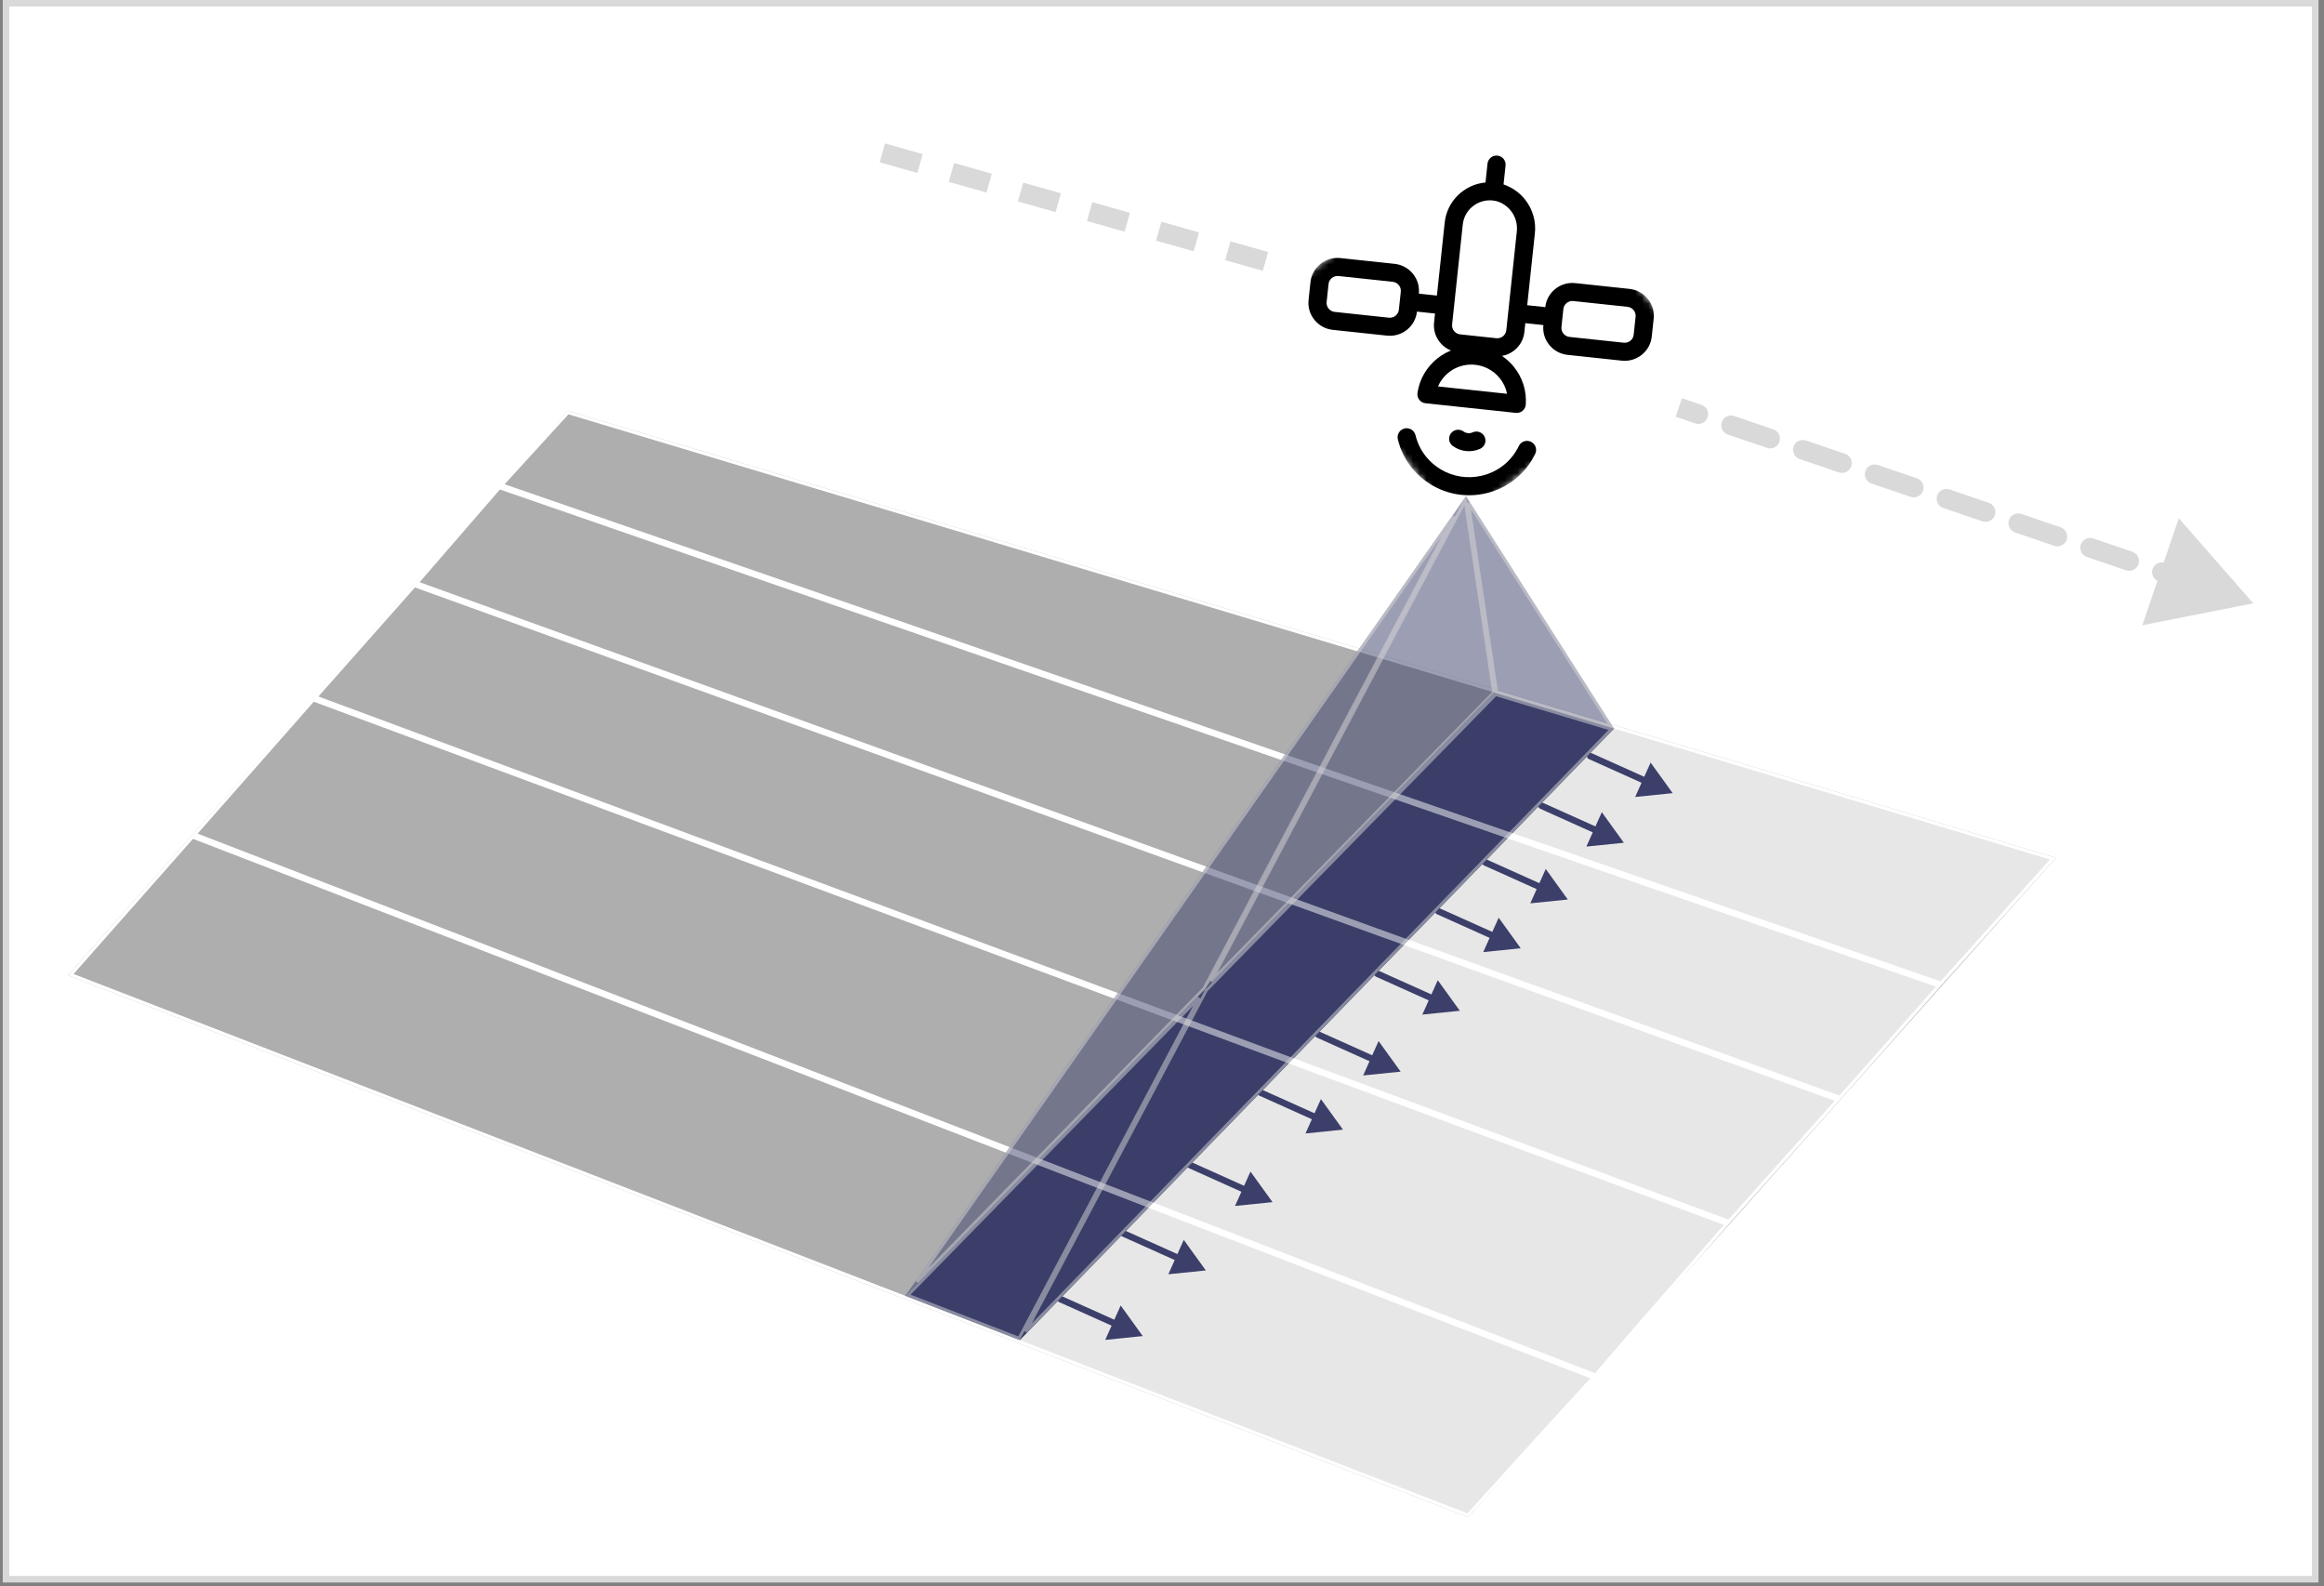 <svg width="356" height="243" viewBox="0 0 356 243" fill="none" xmlns="http://www.w3.org/2000/svg">
<rect x="0" y="0" width="356" height="243" fill="#808080" stroke="none"/>
<rect x="0.921" y="0.5" width="353.741" height="241.396" fill="white"/>
<rect x="0.921" y="0.5" width="353.741" height="241.396" stroke="#D9D9D9"/>
<path d="M86.921 62.896L314.921 131.396L224.921 232.396L10.421 149.396L86.921 62.896Z" fill="#AEAEAE"/>
<path d="M247.46 111.378L314.395 131.536L224.854 232.098L156.122 205.378L247.46 111.378Z" fill="white" fill-opacity="0.7"/>
<path d="M227.326 132.567C227.074 132.454 226.961 132.158 227.075 131.906C227.188 131.654 227.484 131.542 227.735 131.655L227.326 132.567ZM240.162 137.784L234.418 138.369L236.784 133.102L240.162 137.784ZM220.116 140.034C219.865 139.921 219.752 139.625 219.865 139.373C219.978 139.121 220.274 139.009 220.526 139.122L220.116 140.034ZM232.953 145.251L227.209 145.836L229.574 140.569L232.953 145.251ZM227.735 131.655L236.262 135.484L235.852 136.396L227.326 132.567L227.735 131.655ZM220.526 139.122L229.053 142.951L228.643 143.863L220.116 140.034L220.526 139.122Z" fill="#3B3F69"/>
<path d="M243.389 116.272C243.137 116.159 243.025 115.863 243.138 115.611C243.251 115.359 243.547 115.247 243.799 115.36L243.389 116.272ZM256.226 121.489L250.482 122.074L252.847 116.807L256.226 121.489ZM235.915 123.872C235.663 123.759 235.55 123.463 235.664 123.211C235.777 122.959 236.073 122.846 236.325 122.96L235.915 123.872ZM248.751 129.088L243.008 129.673L245.373 124.407L248.751 129.088ZM243.799 115.36L252.326 119.189L251.916 120.101L243.389 116.272L243.799 115.36ZM236.325 122.96L244.851 126.789L244.441 127.701L235.915 123.872L236.325 122.96Z" fill="#3B3F69"/>
<path d="M210.786 149.608C210.534 149.495 210.422 149.199 210.535 148.947C210.648 148.695 210.944 148.582 211.196 148.696L210.786 149.608ZM223.622 154.825L217.879 155.409L220.244 150.143L223.622 154.825ZM201.72 158.931C201.468 158.818 201.356 158.522 201.469 158.27C201.582 158.018 201.878 157.906 202.13 158.019L201.72 158.931ZM214.557 164.148L208.813 164.733L211.178 159.466L214.557 164.148ZM211.196 148.696L219.722 152.525L219.313 153.437L210.786 149.608L211.196 148.696ZM202.13 158.019L210.656 161.848L210.247 162.76L201.72 158.931L202.13 158.019Z" fill="#3B3F69"/>
<path d="M171.878 189.382C171.626 189.269 171.514 188.973 171.627 188.721C171.74 188.469 172.036 188.357 172.288 188.47L171.878 189.382ZM184.714 194.599L178.971 195.184L181.336 189.917L184.714 194.599ZM162.212 199.433C161.96 199.32 161.847 199.024 161.961 198.772C162.074 198.52 162.37 198.408 162.621 198.521L162.212 199.433ZM175.048 204.65L169.304 205.235L171.67 199.968L175.048 204.65ZM172.288 188.47L180.814 192.299L180.405 193.212L171.878 189.382L172.288 188.47ZM162.621 198.521L171.148 202.35L170.738 203.262L162.212 199.433L162.621 198.521Z" fill="#3B3F69"/>
<path d="M192.885 167.815C192.633 167.702 192.52 167.406 192.634 167.154C192.747 166.902 193.043 166.79 193.295 166.903L192.885 167.815ZM205.721 173.032L199.978 173.617L202.343 168.35L205.721 173.032ZM182.095 178.921C181.843 178.808 181.73 178.512 181.843 178.26C181.956 178.008 182.252 177.895 182.504 178.008L182.095 178.921ZM194.931 184.137L189.187 184.722L191.553 179.456L194.931 184.137ZM193.295 166.903L201.821 170.732L201.411 171.644L192.885 167.815L193.295 166.903ZM182.504 178.008L191.031 181.838L190.621 182.75L182.095 178.921L182.504 178.008Z" fill="#3B3F69"/>
<path d="M246.781 111.708L156.152 204.969L139.109 198.379L228.897 106.34L246.781 111.708Z" fill="#3B3F69" stroke="#3B3F69" stroke-width="0.5" stroke-linecap="square"/>
<path d="M86.999 63.181L314.472 131.522L297.346 150.606L76.862 74.284L86.999 63.181ZM63.848 89.285L76.499 74.688L296.986 151.01L281.846 168.103L63.848 89.285ZM281.488 168.505L264.848 187.102L48.35 106.789L63.495 89.689L281.488 168.505ZM29.846 127.792L47.995 107.19L264.495 187.505L244.348 210.6L29.846 127.792ZM243.991 210.998L224.851 232.101L10.846 149.293L29.493 128.192L243.991 210.998Z" stroke="white" stroke-width="0.5"/>
<path d="M224.568 76.007L138.685 198.48L156.201 205.266L224.568 76.007Z" fill="#3B3F69" fill-opacity="0.5"/>
<path d="M224.568 76.007L156.201 205.266L247.239 111.594L224.568 76.007Z" fill="#3B3F69" fill-opacity="0.5"/>
<path d="M224.946 77.019L246.724 111.205L229.252 105.973L224.946 77.019ZM229.116 106.402L246.819 111.703L157.134 203.983L184.791 151.693L229.116 106.402ZM183.683 152.824L156.095 204.984L139.085 198.394L183.683 152.824ZM184.424 151.424L140.45 196.355L222.688 79.078L184.424 151.424ZM228.811 106.07L185.531 150.293L224.446 76.718L228.811 106.07Z" stroke="#D9D9D9" stroke-opacity="0.5" stroke-width="0.45"/>
<mask id="mask0_12_534" style="mask-type:luminance" maskUnits="userSpaceOnUse" x="195" y="18" width="63" height="63">
<path d="M229.995 18.181L257.982 52.614L223.364 80.373L195.376 45.94L229.995 18.181Z" fill="white"/>
</mask>
<g mask="url(#mask0_12_534)">
<path d="M231.069 56.278L220.705 55.173L219.299 61.345L231.143 62.607L231.069 56.278Z" fill="white"/>
<path d="M239.025 44.855L250.869 46.118L250.085 53.471L238.241 52.209L239.025 44.855Z" fill="white"/>
<path d="M203.493 41.068L215.337 42.33L214.553 49.684L202.709 48.421L203.493 41.068Z" fill="white"/>
<path d="M233.403 30.869L224.15 29.882L221.877 51.208L230.76 52.155L233.403 30.869Z" fill="white"/>
<path d="M217.429 61.261C217.658 61.544 218.001 61.73 218.364 61.767L232.19 63.241C232.563 63.281 232.942 63.167 233.23 62.929C233.518 62.688 233.697 62.338 233.724 61.966C233.873 59.871 233.221 57.812 231.888 56.172C230.435 54.385 228.283 53.264 225.983 53.102C221.633 52.791 217.745 55.908 217.134 60.198C217.081 60.567 217.183 60.947 217.413 61.242L217.429 61.261ZM220.282 59.193C221.2 57.058 223.399 55.688 225.786 55.858C227.32 55.968 228.753 56.715 229.722 57.907C230.301 58.618 230.686 59.442 230.859 60.32L220.282 59.193Z" fill="black"/>
<path d="M222.291 68.072C222.369 68.168 222.46 68.254 222.561 68.325C223.772 69.196 225.372 69.357 226.734 68.743C227.073 68.591 227.33 68.315 227.46 67.972C227.592 67.625 227.577 67.25 227.423 66.914C227.377 66.811 227.313 66.708 227.239 66.617C226.84 66.127 226.16 65.966 225.58 66.228C225.128 66.433 224.594 66.379 224.188 66.088C223.888 65.872 223.519 65.784 223.153 65.843C222.785 65.901 222.463 66.097 222.247 66.396C221.879 66.897 221.897 67.587 222.291 68.072Z" fill="black"/>
<path d="M216.301 71.704C217.105 72.692 218.073 73.535 219.178 74.208C221.734 75.768 224.746 76.243 227.66 75.551C230.972 74.766 233.711 72.563 235.172 69.509C235.4 69.032 235.332 68.457 234.997 68.045C234.865 67.883 234.702 67.755 234.512 67.666C233.819 67.338 232.99 67.631 232.659 68.317C231.56 70.614 229.501 72.27 227.01 72.861C224.818 73.382 222.551 73.024 220.63 71.852C219.798 71.346 219.071 70.711 218.467 69.968C217.678 68.998 217.128 67.884 216.831 66.656C216.78 66.455 216.69 66.271 216.56 66.11C216.224 65.697 215.671 65.51 215.153 65.634C214.792 65.72 214.485 65.94 214.293 66.255C214.098 66.57 214.04 66.941 214.127 67.3C214.521 68.933 215.253 70.415 216.301 71.704Z" fill="black"/>
<path d="M201.359 49.004C202.061 49.868 203.057 50.407 204.163 50.525L212.464 51.41C214.752 51.654 216.811 50.002 217.054 47.73L219.821 48.025L219.675 49.401C219.558 50.499 219.879 51.581 220.581 52.444C221.283 53.308 222.279 53.848 223.385 53.966L228.918 54.553C230.025 54.671 231.113 54.353 231.981 53.657C232.849 52.961 233.392 51.971 233.509 50.873L233.655 49.497L236.421 49.793C236.303 50.893 236.627 51.974 237.328 52.837C238.028 53.699 239.024 54.241 240.132 54.358L248.433 55.243C250.721 55.487 252.78 53.835 253.022 51.562L253.316 48.813C253.433 47.714 253.111 46.633 252.41 45.769C251.707 44.906 250.712 44.367 249.603 44.249L241.303 43.364C239.015 43.12 236.955 44.772 236.713 47.044L233.945 46.749L235.106 35.863C235.352 33.97 234.793 32.014 233.573 30.512C232.722 29.466 231.6 28.686 230.321 28.25L230.629 25.36C230.668 24.992 230.561 24.632 230.328 24.345C230.095 24.059 229.762 23.878 229.392 23.839C229.022 23.8 228.66 23.905 228.372 24.137C228.083 24.368 227.902 24.699 227.864 25.066L227.556 27.953C224.29 28.255 221.655 30.8 221.305 34.097L220.112 45.275L217.345 44.98C217.461 43.88 217.139 42.799 216.438 41.937C215.737 41.074 214.74 40.533 213.634 40.415L205.334 39.53C203.045 39.286 200.987 40.937 200.743 43.21L200.45 45.96C200.335 47.06 200.657 48.14 201.359 49.004ZM214.277 43.672C214.511 43.96 214.618 44.32 214.579 44.685L214.286 47.435C214.206 48.191 213.518 48.742 212.756 48.662L204.455 47.777C204.085 47.737 203.755 47.557 203.521 47.27C203.288 46.983 203.18 46.622 203.219 46.256L203.512 43.507C203.593 42.75 204.279 42.2 205.042 42.28L213.343 43.164C213.711 43.204 214.043 43.383 214.277 43.672ZM231.406 32.24C232.154 33.161 232.496 34.364 232.345 35.539L230.742 50.579C230.661 51.336 229.975 51.886 229.211 51.806L223.676 51.216C223.308 51.177 222.976 50.996 222.742 50.709C222.508 50.421 222.401 50.061 222.44 49.695L224.073 34.392C224.313 32.131 226.35 30.484 228.621 30.705C228.635 30.708 228.687 30.712 228.7 30.713C228.921 30.74 229.141 30.781 229.354 30.842C230.15 31.091 230.866 31.576 231.406 32.24ZM250.245 47.504C250.479 47.791 250.587 48.152 250.547 48.519L250.254 51.267C250.215 51.635 250.035 51.965 249.747 52.196C249.458 52.427 249.095 52.534 248.725 52.493L240.426 51.609C240.058 51.569 239.725 51.389 239.491 51.102C239.258 50.815 239.15 50.453 239.189 50.088L239.482 47.339C239.521 46.97 239.702 46.641 239.99 46.41C240.278 46.178 240.642 46.072 241.011 46.112L249.312 46.997C249.681 47.038 250.012 47.217 250.245 47.504Z" fill="black"/>
</g>
<path d="M345.162 92.414L333.759 79.377L328.17 95.771L345.162 92.414ZM259.678 64.856C260.462 65.124 261.315 64.704 261.582 63.92C261.849 63.136 261.43 62.284 260.646 62.017L259.678 64.856ZM265.646 63.721C264.862 63.454 264.01 63.873 263.743 64.657C263.475 65.441 263.894 66.293 264.678 66.561L265.646 63.721ZM270.678 68.606C271.462 68.874 272.315 68.454 272.582 67.67C272.849 66.886 272.43 66.034 271.646 65.767L270.678 68.606ZM276.646 67.471C275.862 67.204 275.01 67.623 274.743 68.407C274.475 69.191 274.894 70.043 275.678 70.311L276.646 67.471ZM281.678 72.356C282.462 72.624 283.315 72.204 283.582 71.42C283.849 70.636 283.43 69.784 282.646 69.517L281.678 72.356ZM287.646 71.221C286.862 70.954 286.01 71.373 285.743 72.157C285.475 72.941 285.894 73.793 286.678 74.061L287.646 71.221ZM292.678 76.106C293.462 76.374 294.315 75.954 294.582 75.17C294.849 74.386 294.43 73.534 293.646 73.267L292.678 76.106ZM298.646 74.971C297.862 74.704 297.01 75.123 296.743 75.907C296.475 76.691 296.894 77.543 297.678 77.811L298.646 74.971ZM303.678 79.856C304.462 80.124 305.315 79.704 305.582 78.92C305.849 78.136 305.43 77.284 304.646 77.017L303.678 79.856ZM309.646 78.721C308.862 78.454 308.01 78.873 307.743 79.657C307.475 80.441 307.894 81.293 308.678 81.561L309.646 78.721ZM314.678 83.606C315.462 83.874 316.315 83.454 316.582 82.67C316.849 81.886 316.43 81.034 315.646 80.767L314.678 83.606ZM320.646 82.471C319.862 82.204 319.01 82.623 318.743 83.407C318.475 84.191 318.894 85.043 319.678 85.311L320.646 82.471ZM325.678 87.356C326.462 87.624 327.315 87.204 327.582 86.42C327.849 85.636 327.43 84.784 326.646 84.517L325.678 87.356ZM331.646 86.221C330.862 85.954 330.01 86.373 329.743 87.157C329.475 87.941 329.894 88.793 330.678 89.061L331.646 86.221ZM336.678 91.106C337.462 91.374 338.315 90.954 338.582 90.17C338.849 89.386 338.43 88.534 337.646 88.267L336.678 91.106ZM342.646 89.971C341.862 89.704 341.01 90.123 340.743 90.907C340.475 91.691 340.894 92.543 341.678 92.811L342.646 89.971ZM256.678 63.834L259.678 64.856L260.646 62.017L257.646 60.994L256.678 63.834ZM264.678 66.561L270.678 68.606L271.646 65.767L265.646 63.721L264.678 66.561ZM275.678 70.311L281.678 72.356L282.646 69.517L276.646 67.471L275.678 70.311ZM286.678 74.061L292.678 76.106L293.646 73.267L287.646 71.221L286.678 74.061ZM297.678 77.811L303.678 79.856L304.646 77.017L298.646 74.971L297.678 77.811ZM308.678 81.561L314.678 83.606L315.646 80.767L309.646 78.721L308.678 81.561ZM319.678 85.311L325.678 87.356L326.646 84.517L320.646 82.471L319.678 85.311ZM330.678 89.061L336.678 91.106L337.646 88.267L331.646 86.221L330.678 89.061ZM345.162 92.414L333.759 79.377L328.17 95.771L345.162 92.414ZM259.678 64.856C260.462 65.124 261.315 64.704 261.582 63.92C261.849 63.136 261.43 62.284 260.646 62.017L259.678 64.856ZM265.646 63.721C264.862 63.454 264.01 63.873 263.743 64.657C263.475 65.441 263.894 66.293 264.678 66.561L265.646 63.721ZM270.678 68.606C271.462 68.874 272.315 68.454 272.582 67.67C272.849 66.886 272.43 66.034 271.646 65.767L270.678 68.606ZM276.646 67.471C275.862 67.204 275.01 67.623 274.743 68.407C274.475 69.191 274.894 70.043 275.678 70.311L276.646 67.471ZM281.678 72.356C282.462 72.624 283.315 72.204 283.582 71.42C283.849 70.636 283.43 69.784 282.646 69.517L281.678 72.356ZM287.646 71.221C286.862 70.954 286.01 71.373 285.743 72.157C285.475 72.941 285.894 73.793 286.678 74.061L287.646 71.221ZM292.678 76.106C293.462 76.374 294.315 75.954 294.582 75.17C294.849 74.386 294.43 73.534 293.646 73.267L292.678 76.106ZM298.646 74.971C297.862 74.704 297.01 75.123 296.743 75.907C296.475 76.691 296.894 77.543 297.678 77.811L298.646 74.971ZM303.678 79.856C304.462 80.124 305.315 79.704 305.582 78.92C305.849 78.136 305.43 77.284 304.646 77.017L303.678 79.856ZM309.646 78.721C308.862 78.454 308.01 78.873 307.743 79.657C307.475 80.441 307.894 81.293 308.678 81.561L309.646 78.721ZM314.678 83.606C315.462 83.874 316.315 83.454 316.582 82.67C316.849 81.886 316.43 81.034 315.646 80.767L314.678 83.606ZM320.646 82.471C319.862 82.204 319.01 82.623 318.743 83.407C318.475 84.191 318.894 85.043 319.678 85.311L320.646 82.471ZM325.678 87.356C326.462 87.624 327.315 87.204 327.582 86.42C327.849 85.636 327.43 84.784 326.646 84.517L325.678 87.356ZM331.646 86.221C330.862 85.954 330.01 86.373 329.743 87.157C329.475 87.941 329.894 88.793 330.678 89.061L331.646 86.221ZM336.678 91.106C337.462 91.374 338.315 90.954 338.582 90.17C338.849 89.386 338.43 88.534 337.646 88.267L336.678 91.106ZM342.646 89.971C341.862 89.704 341.01 90.123 340.743 90.907C340.475 91.691 340.894 92.543 341.678 92.811L342.646 89.971ZM256.678 63.834L259.678 64.856L260.646 62.017L257.646 60.994L256.678 63.834ZM264.678 66.561L270.678 68.606L271.646 65.767L265.646 63.721L264.678 66.561ZM275.678 70.311L281.678 72.356L282.646 69.517L276.646 67.471L275.678 70.311ZM286.678 74.061L292.678 76.106L293.646 73.267L287.646 71.221L286.678 74.061ZM297.678 77.811L303.678 79.856L304.646 77.017L298.646 74.971L297.678 77.811ZM308.678 81.561L314.678 83.606L315.646 80.767L309.646 78.721L308.678 81.561ZM319.678 85.311L325.678 87.356L326.646 84.517L320.646 82.471L319.678 85.311ZM330.678 89.061L336.678 91.106L337.646 88.267L331.646 86.221L330.678 89.061Z" fill="#D9D9D9"/>
<path d="M135.162 23.414L195.162 40.414" stroke="#D9D9D9" stroke-width="3" stroke-dasharray="6 5"/>
</svg>
